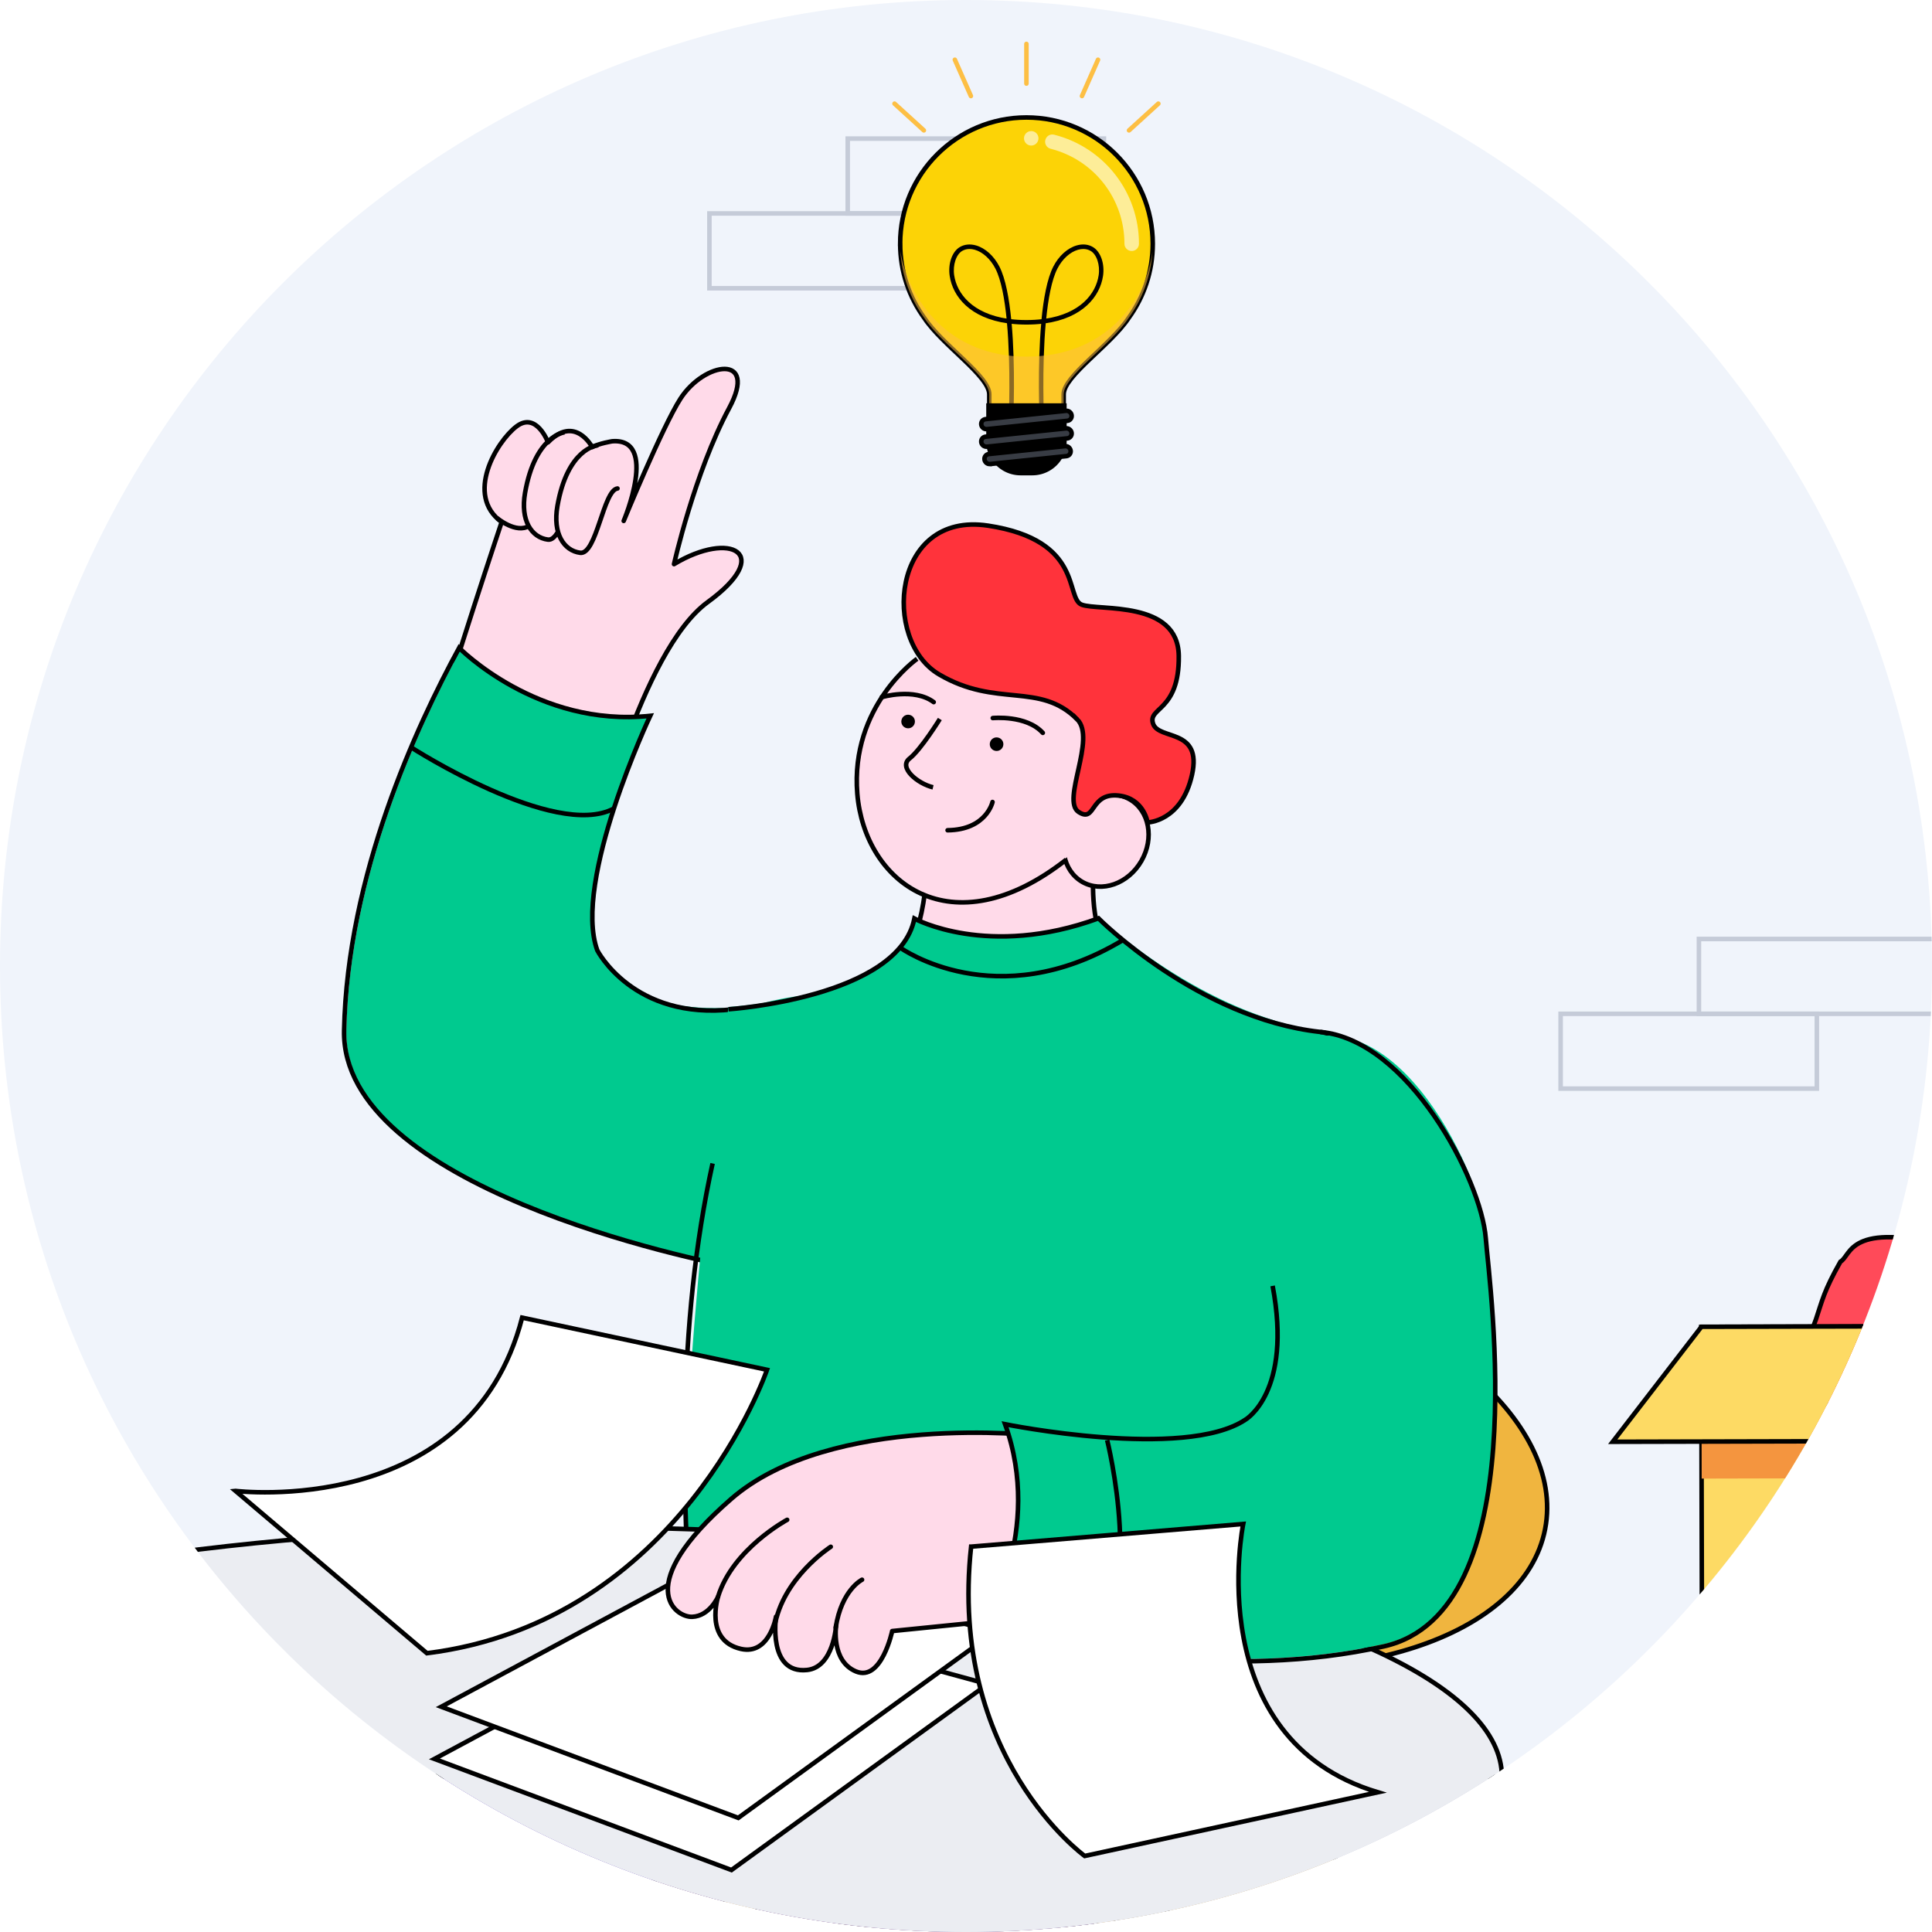 <?xml version="1.0" encoding="UTF-8"?>
<svg xmlns="http://www.w3.org/2000/svg" version="1.1" xmlns:xlink="http://www.w3.org/1999/xlink" viewBox="0 0 612 612">
  <defs>
    <style>
      .cls-1 {
        stroke-width: .72px;
      }

      .cls-1, .cls-2, .cls-3, .cls-4, .cls-5, .cls-6, .cls-7, .cls-8, .cls-9, .cls-10 {
        fill: none;
      }

      .cls-1, .cls-2, .cls-3, .cls-4, .cls-6, .cls-8, .cls-10 {
        stroke: #000;
      }

      .cls-1, .cls-2, .cls-3, .cls-4, .cls-8, .cls-9 {
        stroke-miterlimit: 10;
      }

      .cls-11 {
        fill: #3100b1;
      }

      .cls-12 {
        fill: #fcd306;
      }

      .cls-13 {
        fill: #fdda64;
      }

      .cls-2 {
        stroke-width: 4.31px;
      }

      .cls-14 {
        fill: #d3d3e2;
      }

      .cls-15 {
        clip-path: url(#clippath-4);
      }

      .cls-16 {
        fill: #383c44;
      }

      .cls-17 {
        fill: #fecc5c;
      }

      .cls-18 {
        fill: #c5cbd8;
      }

      .cls-19 {
        fill: #fff;
      }

      .cls-3, .cls-6, .cls-7, .cls-8, .cls-9, .cls-10 {
        stroke-width: 1.44px;
      }

      .cls-3, .cls-7, .cls-10 {
        stroke-linecap: round;
      }

      .cls-4 {
        stroke-width: 3.59px;
      }

      .cls-20 {
        mix-blend-mode: multiply;
        opacity: .55;
      }

      .cls-21 {
        clip-path: url(#clippath-1);
      }

      .cls-6, .cls-7, .cls-10 {
        stroke-linejoin: round;
      }

      .cls-22 {
        fill: #fdbf44;
      }

      .cls-23 {
        isolation: isolate;
      }

      .cls-24 {
        clip-path: url(#clippath-3);
      }

      .cls-25 {
        fill: #fded98;
      }

      .cls-7 {
        stroke: #fdbf44;
      }

      .cls-26 {
        fill: #f4953f;
      }

      .cls-9 {
        stroke: #c5cbd8;
      }

      .cls-27 {
        fill: #f0b53f;
      }

      .cls-28 {
        fill: #f0f4fb;
      }

      .cls-29 {
        fill: #00ca8f;
      }

      .cls-30 {
        fill: #ff4a59;
      }

      .cls-31 {
        fill: #ffdae9;
      }

      .cls-32 {
        clip-path: url(#clippath-2);
      }

      .cls-33 {
        fill: #ebedf2;
      }

      .cls-34 {
        fill: #d37149;
      }

      .cls-35 {
        clip-path: url(#clippath);
      }

      .cls-36 {
        fill: #ff333b;
      }
    </style>
    <clipPath id="clippath">
      <rect class="cls-5" width="612" height="792"/>
    </clipPath>
    <clipPath id="clippath-1">
      <path class="cls-5" d="M0,306c0,169,137,306,306,306s306-137,306-306S475,0,306,0,0,137,0,306"/>
    </clipPath>
    <clipPath id="clippath-2">
      <path class="cls-5" d="M0,306c0,169,137,306,306,306s306-137,306-306S475,0,306,0,0,137,0,306"/>
    </clipPath>
    <clipPath id="clippath-3">
      <rect class="cls-5" x="285.21" y="79.58" width="79.86" height="54.39"/>
    </clipPath>
    <clipPath id="clippath-4">
      <rect class="cls-5" x="285.21" y="79.58" width="79.86" height="54.39"/>
    </clipPath>
  </defs>
  <!-- Generator: Adobe Illustrator 28.7.3, SVG Export Plug-In . SVG Version: 1.2.0 Build 164)  -->
  <g class="cls-23">
    <g id="Layer_1">
      <g class="cls-35">
        <g class="cls-21">
          <rect class="cls-28" x="-409.9" y="-43.72" width="1379.01" height="688.19"/>
          <rect class="cls-8" x="-412.06" y="-47.31" width="1381.89" height="691.78"/>
          <rect class="cls-14" x="-409.9" y="609.83" width="1379.01" height="120.71"/>
          <rect class="cls-8" x="-412.06" y="609.83" width="1381.89" height="120.71"/>
          <rect class="cls-9" x="538.17" y="297.44" width="81.16" height="23.7"/>
          <rect class="cls-9" x="494.36" y="321.14" width="81.16" height="23.7"/>
          <rect class="cls-9" x="268.53" y="43.91" width="81.16" height="23.7"/>
          <rect class="cls-9" x="224.72" y="67.61" width="81.16" height="23.7"/>
          <rect class="cls-9" x="-187.25" y="212.69" width="81.16" height="23.7"/>
          <rect class="cls-9" x="-231.06" y="236.39" width="81.16" height="23.7"/>
          <path class="cls-30" d="M488.56,619.31c-18.36,4.33-34.06,18.55-40.19,36.38-.76,2.22-1.36,4.74-.29,6.82.72,1.4,2.08,2.35,3.45,3.11,10.93,6.07,24.54,3.59,36.41-.33,11.87-3.92,23.84-9.19,36.3-8.22,9.05.71,18.64,4.62,26.79.63,2.89-1.41,5.26-3.7,8.1-5.2,7.86-4.15,17.63-1.55,26.18-3.95,46.92-13.17-2.35-67.6-23.85-78.12-15.98-7.81-30.89-4.06-41.7,10.38-12.57,16.8-7.39,32.88-31.21,38.5"/>
          <path class="cls-8" d="M488.56,619.31c-18.36,4.33-34.06,18.55-40.19,36.38-.76,2.22-1.36,4.74-.29,6.82.72,1.4,2.08,2.35,3.45,3.11,10.93,6.07,24.54,3.59,36.41-.33,11.87-3.92,23.84-9.19,36.3-8.22,9.05.71,18.64,4.62,26.79.63,2.89-1.41,5.26-3.7,8.1-5.2,7.86-4.15,17.63-1.55,26.18-3.95,46.92-13.17-2.35-67.6-23.85-78.12-15.98-7.81-30.89-4.06-41.7,10.38-12.57,16.8-7.39,32.88-31.21,38.5Z"/>
          <rect class="cls-13" x="615.91" y="397.47" width="203.22" height="239.22"/>
          <rect class="cls-8" x="615.91" y="397.47" width="203.22" height="239.22"/>
          <polygon class="cls-18" points="706.84 482.48 709.51 479.02 712.18 482.48 714.85 479.02 717.52 482.48 720.19 479.02 722.86 482.48 725.53 479.02 728.2 482.48 730.87 479.02 733.73 482.73 733.73 397.47 701.31 397.47 701.31 482.73 704.17 479.02 706.84 482.48"/>
          <polygon class="cls-8" points="706.84 482.48 709.51 479.02 712.18 482.48 714.85 479.02 717.52 482.48 720.19 479.02 722.86 482.48 725.53 479.02 728.2 482.48 730.87 479.02 733.73 482.73 733.73 397.47 701.31 397.47 701.31 482.73 704.17 479.02 706.84 482.48"/>
          <rect class="cls-33" x="758.86" y="417.6" width="42.43" height="51.07"/>
          <rect class="cls-8" x="758.86" y="417.6" width="42.43" height="51.07"/>
          <polygon class="cls-27" points="819.13 636.69 934.09 636.69 946.11 397.47 819.13 397.47 819.13 636.69"/>
          <polygon class="cls-8" points="819.13 636.69 934.09 636.69 946.11 397.47 819.13 397.47 819.13 636.69"/>
          <polygon class="cls-18" points="894.86 463.74 893.35 460.29 891.84 463.74 890.33 460.29 888.82 463.74 887.31 460.29 885.8 463.74 884.29 460.29 882.77 463.74 881.26 460.29 879.65 463.99 879.65 397.47 897.99 397.47 897.99 463.99 896.37 460.29 894.86 463.74"/>
          <polygon class="cls-8" points="894.86 463.74 893.35 460.29 891.84 463.74 890.33 460.29 888.82 463.74 887.31 460.29 885.8 463.74 884.29 460.29 882.77 463.74 881.26 460.29 879.65 463.99 879.65 397.47 897.99 397.47 897.99 463.99 896.37 460.29 894.86 463.74"/>
          <rect class="cls-13" x="552.4" y="545.65" width="124.7" height="121.09"/>
          <rect class="cls-8" x="552.4" y="545.65" width="124.7" height="121.09"/>
          <polygon class="cls-27" points="677.09 666.74 754.34 666.74 747.63 545.65 677.09 545.65 677.09 666.74"/>
          <polygon class="cls-8" points="677.09 666.74 754.34 666.74 747.63 545.65 677.09 545.65 677.09 666.74"/>
          <polygon class="cls-18" points="608.33 596.73 609.93 594.65 611.53 596.73 613.14 594.65 614.74 596.73 616.35 594.65 617.95 596.73 619.56 594.65 621.16 596.73 622.77 594.65 624.49 596.87 624.49 545.65 605 545.65 605 596.87 606.72 594.65 608.33 596.73"/>
          <polygon class="cls-8" points="608.33 596.73 609.93 594.65 611.53 596.73 613.14 594.65 614.74 596.73 616.35 594.65 617.95 596.73 619.56 594.65 621.16 596.73 622.77 594.65 624.49 596.87 624.49 545.65 605 545.65 605 596.87 606.72 594.65 608.33 596.73"/>
          <polygon class="cls-18" points="712.29 596.73 713.17 594.65 714.05 596.73 714.93 594.65 715.81 596.73 716.69 594.65 717.57 596.73 718.45 594.65 719.33 596.73 720.21 594.65 721.16 596.87 721.16 545.65 710.46 545.65 710.46 596.87 711.41 594.65 712.29 596.73"/>
          <polygon class="cls-8" points="712.29 596.73 713.17 594.65 714.05 596.73 714.93 594.65 715.81 596.73 716.69 594.65 717.57 596.73 718.45 594.65 719.33 596.73 720.21 594.65 721.16 596.87 721.16 545.65 710.46 545.65 710.46 596.87 711.41 594.65 712.29 596.73"/>
          <path d="M706.25,652.9c0,.34-.16.61-.37.61s-.36-.27-.36-.61v-1.08h-.51v1.08c0,.8.39,1.45.87,1.45s.87-.65.87-1.45v-6.05h3.93c-.76-2.57-2.35-4.33-4.19-4.33s-3.42,1.77-4.19,4.33h3.93v6.05Z"/>
          <path d="M724.85,638.54h-24.7v19.79h36.69v-19.79h-11.99ZM712.14,657.13h-11.27v-17.4h11.27v17.4ZM724.13,657.13h-11.27v-17.4h11.27v17.4ZM736.12,657.13h-11.27v-17.4h11.27v17.4Z"/>
          <polygon points="715.24 653.32 717.08 653.32 717.08 645.55 718.19 645.55 716.16 641.49 714.12 645.55 715.24 645.55 715.24 653.32"/>
          <polygon points="719.91 653.32 721.75 653.32 721.75 645.55 722.87 645.55 720.83 641.49 718.79 645.55 719.91 645.55 719.91 653.32"/>
          <rect x="714.12" y="654.18" width="8.75" height="1.2"/>
          <path d="M730.18,649.88v2.91c0,.88-.43,1.59-.96,1.59h-.8v1h4.12v-1h-.8c-.53,0-.96-.71-.96-1.59v-2.91c1.36-.25,2.42-2.14,2.42-4.46v-3.93h-5.43v3.93c0,2.32,1.06,4.21,2.42,4.46"/>
          <path class="cls-30" d="M637.76,412.62c4.78-17.57-4.32-13.72-19.99-17.7-32.37-8.23-31.25,2.74-34.78,4.75-5.29,9.35-5.76,12.38-7.74,18.21-3.68,10.81-11.53,17.15,13.59,34.67,3.86.27,7.78.71,11.75,1.3,0,0,21.27,17.22,37.17-41.23"/>
          <path class="cls-8" d="M637.76,412.62c4.78-17.57-4.32-13.72-19.99-17.7-32.37-8.23-31.25,2.74-34.78,4.75-5.29,9.35-5.76,12.38-7.74,18.21-3.68,10.81-11.53,17.15,13.59,34.67,3.86.27,7.78.71,11.75,1.3,0,0,21.27,17.22,37.17-41.23Z"/>
          <rect class="cls-13" x="539.07" y="420.17" width="94.59" height="125.87" transform="translate(-1.12 1.37) rotate(-.13)"/>
          <rect class="cls-8" x="539.07" y="420.17" width="94.59" height="125.87" transform="translate(-1.12 1.37) rotate(-.13)"/>
          <polygon class="cls-26" points="615.43 468.19 539.04 468.37 538.96 420.28 633.55 420.06 615.43 468.19"/>
          <polygon class="cls-13" points="510.86 456.71 605.45 456.49 633.55 420.06 538.96 420.28 510.86 456.71"/>
          <polygon class="cls-8" points="510.86 456.71 605.45 456.49 633.55 420.06 538.96 420.28 510.86 456.71"/>
          <rect class="cls-27" x="633.66" y="419.95" width="94.59" height="125.87" transform="translate(-1.12 1.58) rotate(-.13)"/>
          <rect class="cls-8" x="633.66" y="419.95" width="94.59" height="125.87" transform="translate(-1.12 1.58) rotate(-.13)"/>
          <polygon class="cls-34" points="651.85 468.11 728.23 467.93 728.14 419.84 633.55 420.06 651.85 468.11"/>
          <polygon class="cls-13" points="756.37 456.14 661.78 456.36 633.55 420.06 728.14 419.84 756.37 456.14"/>
          <polygon class="cls-8" points="756.37 456.14 661.78 456.36 633.55 420.06 728.14 419.84 756.37 456.14"/>
          <polygon class="cls-33" points="658.7 631.49 636.8 612.09 620.84 638.71 638.58 654.43 645.78 653.05 658.7 631.49"/>
          <polygon class="cls-8" points="658.7 631.49 636.8 612.09 620.84 638.71 638.58 654.43 645.78 653.05 658.7 631.49"/>
          <polygon points="638.58 654.43 645.78 653.05 641.61 649.37 638.58 654.43"/>
          <path class="cls-11" d="M712.9,437.24c4.58,2.06,10.69-1.32,12.52-6.22,3.54-9.5-5.19-26.37-12.78-32.33-4.06-3.18-9.89-4.7-15-5.03-14.85-.95-18.96-.35-27.46,0-8.66.37-18.61-1.18-26.03,4.33-8.88,6.58-15.96,25.98,1.12,26.31,5.07.1,10.01-1.77,15.08-1.79,1.2,0,2.5.14,3.39.95.83.76,1.11,1.93,1.42,3,1.79,6.11,7.14,11.89,13.48,11.33,4.8-.42,8.49-4.18,12.28-7.16,3.78-2.98,9.13-5.37,13.24-2.86,3.35,2.05,4.43,6.59,7.65,8.83.36.25.73.46,1.11.63"/>
          <path class="cls-8" d="M712.9,437.24c4.58,2.06,10.69-1.32,12.52-6.22,3.54-9.5-5.19-26.37-12.78-32.33-4.06-3.18-9.89-4.7-15-5.03-14.85-.95-18.96-.35-27.46,0-8.66.37-18.61-1.18-26.03,4.33-8.88,6.58-15.96,25.98,1.12,26.31,5.07.1,10.01-1.77,15.08-1.79,1.2,0,2.5.14,3.39.95.83.76,1.11,1.93,1.42,3,1.79,6.11,7.14,11.89,13.48,11.33,4.8-.42,8.49-4.18,12.28-7.16,3.78-2.98,9.13-5.37,13.24-2.86,3.35,2.05,4.43,6.59,7.65,8.83.36.25.73.46,1.11.63Z"/>
          <path d="M89.69,650.41c0-6.05,5.05-10.95,11.28-10.95s11.28,4.9,11.28,10.95-5.05,10.95-11.28,10.95-11.28-4.9-11.28-10.95"/>
          <path class="cls-4" d="M-344.54,650.64v-39.26c0-11.81,9.56-21.38,21.34-21.38H80.85c11.79,0,21.35,9.57,21.35,21.38v39.26"/>
          <path class="cls-11" d="M-49.43,172.8c-11.44-28.32-74.06-49.37-83.86-49.5,0,0-10.6,29.4-9.64,48.88.97,19.48,11.21,70.88,10.39,76.34-.81,5.46,20.43,13.74,28.18,12.38,0,0,49.34-43.73,46.38-68.32l8.54-19.78Z"/>
          <path class="cls-8" d="M-49.43,172.8c-11.44-28.32-74.06-49.37-83.86-49.5,0,0-10.6,29.4-9.64,48.88.97,19.48,11.21,70.88,10.39,76.34-.81,5.46,20.43,13.74,28.18,12.38,0,0,49.34-43.73,46.38-68.32l8.54-19.78"/>
          <path d="M-355.83,650.64c0-6.05,5.05-10.95,11.28-10.95s11.28,4.9,11.28,10.95-5.05,10.95-11.28,10.95-11.28-4.9-11.28-10.95"/>
          <path class="cls-13" d="M-135.52,607.47c3.27.16,6.71.38,9.49,2.11,2.3,1.43,3.89,3.73,5.35,6.01,5.26,8.19,11.74,17.76,11.54,27.09-17.38-.39-34.17,1.62-49.38,10.86-7.25,4.4-14.23,10.21-22.68,10.93-13.05,1.11-23.55-10.07-35.71-14.92-20.86-8.33-43.93,2.57-66.28,4.77-5.94.59-12.14.5-17.58-1.95-5.44-2.45-9.94-7.72-9.98-13.69-.06-10.48,11.96-16.16,21.96-19.27,28.76-8.93,48.69-18.93,80.21-18.29,24.52.5,48.63,5.14,73.06,6.36"/>
          <path class="cls-8" d="M-135.52,607.47c3.27.16,6.71.38,9.49,2.11,2.3,1.43,3.89,3.73,5.35,6.01,5.26,8.19,11.74,17.76,11.54,27.09-17.38-.39-34.17,1.62-49.38,10.86-7.25,4.4-14.23,10.21-22.68,10.93-13.05,1.11-23.55-10.07-35.71-14.92-20.86-8.33-43.93,2.57-66.28,4.77-5.94.59-12.14.5-17.58-1.95-5.44-2.45-9.94-7.72-9.98-13.69-.06-10.48,11.96-16.16,21.96-19.27,28.76-8.93,48.69-18.93,80.21-18.29,24.52.5,48.63,5.14,73.06,6.36Z"/>
          <polygon points="345.74 657.37 357.23 731.98 373.36 731.98 360.7 649.89 345.74 657.37"/>
          <path class="cls-27" d="M489.45,484.35c-6.62,34.27-62.34,52.34-124.46,40.35-62.12-11.99-107.12-49.5-100.5-83.77,6.62-34.27,62.34-52.34,124.46-40.35,62.12,11.99,107.12,49.5,100.5,83.77"/>
          <path class="cls-8" d="M489.45,484.35c-6.62,34.27-62.34,52.34-124.46,40.35-62.12-11.99-107.12-49.5-100.5-83.77,6.62-34.27,62.34-52.34,124.46-40.35,62.12,11.99,107.12,49.5,100.5,83.77Z"/>
          <path class="cls-27" d="M431.27,621.54c-6.62,34.27-62.34,52.34-124.46,40.35-62.12-11.99-107.12-49.5-100.5-83.77s62.34-52.34,124.46-40.35c62.12,11.99,107.12,49.5,100.5,83.77"/>
          <path class="cls-8" d="M431.27,621.54c-6.62,34.27-62.34,52.34-124.46,40.35-62.12-11.99-107.12-49.5-100.5-83.77s62.34-52.34,124.46-40.35c62.12,11.99,107.12,49.5,100.5,83.77Z"/>
          <rect class="cls-11" x="121.59" y="562.47" width="107.73" height="169.5"/>
          <rect class="cls-8" x="121.59" y="562.47" width="107.74" height="172.01"/>
          <rect class="cls-11" x="239.38" y="554.94" width="107.73" height="177.04"/>
          <rect class="cls-8" x="239.38" y="554.94" width="107.74" height="179.91"/>
          <path class="cls-2" d="M-209.95,216.55l-108.5-64.33c-1.78-1.05-2.51-3.08-1.83-5.03.69-1.95,2.53-3.06,4.58-2.77l50.73,7.35c11.64,1.69,21.95,7.79,29.01,17.2l31.3,41.68c1.19,1.59,1.1,3.65-.22,5.13-1.33,1.48-3.36,1.79-5.07.78Z"/>
          <path class="cls-2" d="M-238.67,126.01c1.11-4.26,5.01-7.64,9.38-8.15s8.94,1.89,11.01,5.78c2.07,3.89,1.49,9.02-1.38,12.35-4.21,4.9-11.63,5.19-17.23,8.42-5.6,3.23-8.99,9.16-12.12,14.82.36-.5.73-1,1.09-1.5"/>
          <path class="cls-30" d="M-277.91,249.02c.03,29.34,9.05,57.91,11.77,87.12,5.41,58.05-14.02,118.18,2.61,174.07,3.86,12.97,13.94,27.76,27.13,24.75,13.81-3.15,15.77-21.69,15.39-35.86-.47-17.5.35-35.72,8.45-51.23,4.42-8.46,10.95-16.02,13.14-25.31,5.44-23.03-16.91-42.31-25.89-64.2-8.23-20.08-4.92-42.94.36-64,5.28-21.05,12.47-42.13,11.6-63.82-.75-18.76-14.76-58.24-39.6-46.06-19.33,9.48-24.97,45.95-24.95,64.54"/>
          <path class="cls-8" d="M-277.91,249.02c.03,29.34,9.05,57.91,11.77,87.12,5.41,58.05-14.02,118.18,2.61,174.07,3.86,12.97,13.94,27.76,27.13,24.75,13.81-3.15,15.77-21.69,15.39-35.86-.47-17.5.35-35.72,8.45-51.23,4.42-8.46,10.95-16.02,13.14-25.31,5.44-23.03-16.91-42.31-25.89-64.2-8.23-20.08-4.92-42.94.36-64,5.28-21.05,12.47-42.13,11.6-63.82-.75-18.76-14.76-58.24-39.6-46.06-19.33,9.48-24.97,45.95-24.95,64.54Z"/>
          <path class="cls-31" d="M348.98,253.68s-7.61,36.58,2.45,47.36h-63.92s6.46-7.9,6.46-35.19l55.01-12.16Z"/>
          <path class="cls-8" d="M348.98,253.68s-7.61,36.58,2.45,47.36h-63.92s6.46-7.9,6.46-35.19l55.01-12.16"/>
          <path class="cls-31" d="M188.28,268.09s14.65-61.88,35.9-77.36c21.25-15.48,7.17-22.8-10.67-12.03,0,0,6.47-28.94,17.47-49.43,9.3-17.31-7.86-14.77-15.46-2.94-5.66,8.82-17.95,38.68-17.95,38.68,0,0,11.18-26.35-3.63-25.23,0,0-4.06.65-6.36,1.85,0,0-5.41-10.37-13.98-1.51,0,0-3.66-9.82-9.97-5.06-6.31,4.76-16.49,21.79-4.72,30.31,0,0-16.32,48.83-21.79,69.27l51.15,33.43Z"/>
          <path class="cls-6" d="M188.28,268.09s14.65-61.88,35.9-77.36c21.25-15.48,7.17-22.8-10.67-12.03,0,0,6.47-28.94,17.47-49.43,9.3-17.31-7.86-14.77-15.46-2.94-5.66,8.82-17.95,38.68-17.95,38.68,0,0,11.18-26.35-3.63-25.23,0,0-4.06.65-6.36,1.85,0,0-5.41-10.37-13.98-1.51,0,0-3.66-9.82-9.97-5.06-6.31,4.76-16.49,21.79-4.72,30.31,0,0-16.32,48.83-21.79,69.27l51.15,33.43Z"/>
          <path class="cls-10" d="M189.08,141.12s-9.33.94-12.51,19.19c-1.52,8.7,2.03,14.13,7.22,14.8,5.19.67,7.33-19.86,11.81-20.37"/>
          <path class="cls-6" d="M178.83,136.94s-9.33.94-12.51,19.19c-1.52,8.7,2.03,14.13,7.22,14.8,1.2.16,2.24-.83,3.18-2.43"/>
          <path class="cls-6" d="M157.44,164.12s6.15,5.09,10.17,2.44"/>
          <path class="cls-29" d="M240.1,318.27s46.27-15.88,60.57,22.71c19.76,53.33-50.23,64.63-65.58,60.86s-126.42-25.95-125.4-75.25c1.02-49.3,22.95-96.42,36.44-121.22,0,0,24.14,25.16,59.84,21.36,0,0-24.35,53.93-16.07,74.45,9.9,24.57,50.21,17.08,50.21,17.08"/>
          <path class="cls-8" d="M235.1,401.85c-15.59-2.58-127.12-26.12-126.1-75.42,1.02-49.3,22.95-96.42,36.44-121.21,0,0,24.84,25.33,60.53,21.53,0,0-24.7,52.36-16.77,74.28,0,0,11.4,22.28,43,18.69"/>
          <path class="cls-8" d="M130.27,236.77s45.42,29.22,64.09,19.4"/>
          <path class="cls-29" d="M289.66,290.98s23.52,11.94,58.89,0c0,0,32.45,30.61,71.11,35.91,38.66,5.3-10.4,214.07-10.4,214.07l-191.71-4.93c-3.89-66.11,3.27-137.78,13.21-217.04,0,0,53.22-3.01,58.9-28.01"/>
          <path class="cls-8" d="M230.76,319.71s53.87-3.59,58.89-28.73c0,0,23.26,12.76,58.32-.08,0,0,31.46,31.69,70.25,35.99,38.78,4.31-5.03,211.88-5.03,211.88h-191.77c-6.62-62.26-6.74-120.06,4.31-170.22"/>
          <path class="cls-8" d="M285.35,300.32s30.17,21.55,70.13-2.4"/>
          <polygon class="cls-18" points="331.85 552.97 402.14 731.98 420.24 731.98 347.77 549.88 331.85 552.97"/>
          <polygon class="cls-8" points="402.42 732.69 331.85 552.97 347.77 549.88 421.1 734.13 402.42 732.69"/>
          <polygon class="cls-18" points="-27.39 731.98 -7.6 731.98 59.99 552.97 44.07 549.88 -27.39 731.98"/>
          <polygon class="cls-8" points="-8.41 734.13 -28.52 734.85 44.07 549.88 59.99 552.97 -8.41 734.13"/>
          <path class="cls-14" d="M-109.03,562.81v23.38c0,43.62,130.91,78.99,292.39,78.99s292.39-35.36,292.39-78.99v-23.38H-109.03Z"/>
          <path class="cls-8" d="M-109.03,562.81v23.38c0,43.62,130.91,78.99,292.39,78.99s292.39-35.36,292.39-78.99v-23.38H-109.03Z"/>
          <path class="cls-33" d="M475.76,562.81c0,43.62-130.91,78.99-292.39,78.99s-292.39-35.37-292.39-78.99,130.91-78.99,292.39-78.99,292.39,35.36,292.39,78.99"/>
          <ellipse class="cls-8" cx="183.37" cy="562.81" rx="292.39" ry="78.99"/>
          <polygon class="cls-19" points="137.61 557.17 225.96 509.77 312.86 533.47 231.7 592.37 137.61 557.17"/>
          <polygon class="cls-8" points="137.61 557.17 225.96 509.77 312.86 533.47 231.7 592.37 137.61 557.17"/>
          <polygon class="cls-19" points="139.77 540.65 228.11 493.25 315.02 516.95 233.86 575.85 139.77 540.65"/>
          <polygon class="cls-8" points="139.77 540.65 228.11 493.25 315.02 516.95 233.86 575.85 139.77 540.65"/>
          <path class="cls-31" d="M328.78,454.75s-65.53-7.43-97.14,20.05c-31.62,27.48-17.82,37.63-12.32,37.36,5.5-.27,8.14-6.38,8.14-6.38,0,0-4.46,13.92,7.27,16.55,9.03,2.03,11.09-10.23,11.09-10.23,0,0-2.7,18.22,9.85,16.9,8.41-.89,9.19-14.13,9.19-14.13,0,0-1.73,11.29,6.32,14.61,8.05,3.31,11.44-12.81,11.44-12.81l64.37-6.48s4.17-29.36-18.2-55.44"/>
          <path class="cls-6" d="M328.78,454.75s-65.53-7.43-97.14,20.05c-31.62,27.48-17.82,37.63-12.32,37.36,5.5-.27,8.14-6.38,8.14-6.38,0,0-4.46,13.92,7.27,16.55,9.03,2.03,11.09-10.23,11.09-10.23,0,0-2.7,18.22,9.85,16.9,8.41-.89,9.19-14.13,9.19-14.13,0,0-1.73,11.29,6.32,14.61,8.05,3.31,11.44-12.81,11.44-12.81l64.37-6.48s4.17-29.36-18.2-55.44Z"/>
          <path class="cls-10" d="M249.35,481.43s-17.22,9.2-21.89,24.34"/>
          <path class="cls-10" d="M263.16,489.97s-15.31,9.8-17.83,25.45"/>
          <path class="cls-10" d="M273.07,500.41s-6.49,3.17-8.35,15.2"/>
          <path class="cls-29" d="M398.11,398.71s-27.29-46.68,8.62-66.8,63.92,43.81,63.92,59.61,15.8,118.51-32.32,129.28c-48.12,10.77-99.12.72-126.41-6.46,0,0,18.67-29.45,6.46-63.21,0,0,58.18,10.77,76.13-2.15,21.49-15.48,3.59-50.28,3.59-50.28"/>
          <path class="cls-8" d="M418.22,326.89c27.81,2.46,50.99,46.69,52.43,65.36,1.21,15.75,15.8,118.51-32.32,129.28-48.12,10.77-99.12.72-126.41-6.46,0,0,18.67-30.17,6.46-63.92,0,0,56.74,11.49,76.13-1.44,0,0,14.97-8.63,8.62-42.38"/>
          <path class="cls-8" d="M350.71,456.17s12.65,50.35-6.25,66.12"/>
          <path class="cls-31" d="M361.55,272.74c-4.16,7.22-12.55,10.18-18.73,6.61-6.18-3.57-7.83-12.31-3.67-19.52,4.16-7.22,12.55-10.18,18.73-6.61,6.19,3.57,7.83,12.31,3.67,19.52"/>
          <path class="cls-8" d="M361.55,272.74c-4.16,7.22-12.55,10.18-18.73,6.61-6.18-3.57-7.83-12.31-3.67-19.52,4.16-7.22,12.55-10.18,18.73-6.61,6.19,3.57,7.83,12.31,3.67,19.52Z"/>
          <path class="cls-31" d="M290.86,208.72s-21.23,14.92-18.94,42.76c2.29,27.84,32.35,47.47,61.47,24.09,29.13-23.39,17.62-49.71,17.62-49.71,0,0-21.13-29.33-60.16-17.13"/>
          <path class="cls-8" d="M290.51,208.69s-21.23,14.92-18.94,42.76c2.29,27.84,29.58,49.58,66.21,20.85"/>
          <path class="cls-36" d="M341.23,227.87c-11.92-11.98-25.55-3.51-43.76-14.24s-14.99-51.74,15.51-47.12c30.5,4.62,24.32,23.01,29.69,25.04,5.38,2.03,30.52-1.52,30.73,16.22.21,17.74-9.96,16.2-8.13,21.5,1.84,5.3,15.63,1.3,12.32,16.17-3.32,14.87-14.07,15.08-14.07,15.08,0,0-1.15-7.63-9.15-8.5-9.27-1.01-7.17,8.81-12.71,5.18-5.54-3.63,5.69-23.19-.43-29.34"/>
          <path class="cls-8" d="M341.23,227.87c-11.92-11.98-25.55-3.51-43.76-14.24s-14.99-51.74,15.51-47.12c30.5,4.62,24.32,23.01,29.69,25.04,5.38,2.03,30.52-1.52,30.73,16.22.21,17.74-9.96,16.2-8.13,21.5,1.84,5.3,15.63,1.3,12.32,16.17-3.32,14.87-14.07,15.08-14.07,15.08,0,0-1.15-7.63-9.15-8.5-9.27-1.01-7.17,8.81-12.71,5.18-5.54-3.63,5.69-23.19-.43-29.34Z"/>
          <path d="M289.76,229.05c-.27,1.16-1.43,1.88-2.59,1.6-1.16-.27-1.88-1.43-1.6-2.59.27-1.16,1.43-1.88,2.59-1.6,1.16.27,1.88,1.43,1.6,2.59"/>
          <path d="M317.78,236.23c-.27,1.16-1.43,1.88-2.59,1.6-1.16-.27-1.88-1.43-1.6-2.59.27-1.16,1.43-1.88,2.59-1.6,1.16.27,1.88,1.43,1.6,2.59"/>
          <path class="cls-8" d="M297.71,227.77s-5.97,9.66-9.59,12.5c-3.62,2.84,2.55,7.98,7.44,9.13"/>
          <path class="cls-3" d="M314.48,227.46s10.63-1.05,15.85,4.69"/>
          <path class="cls-3" d="M279.31,220.84s10.23-3.07,16.46,1.57"/>
          <path class="cls-3" d="M314.4,254.05s-1.92,8.82-14.23,8.95"/>
          <path class="cls-13" d="M-134.89,28.29c0,9.42,7.63,17.05,17.05,17.05s17.05-7.63,17.05-17.05h-34.09Z"/>
          <path class="cls-8" d="M-134.89,28.29c0,9.42,7.63,17.05,17.05,17.05s17.05-7.63,17.05-17.05h-34.09Z"/>
          <path class="cls-19" d="M-70.11,39.29c0-26.1-21.16-47.26-47.26-47.26s-47.26,21.16-47.26,47.26h94.52Z"/>
          <path class="cls-8" d="M-70.11,39.29c0-26.1-21.16-47.26-47.26-47.26s-47.26,21.16-47.26,47.26h94.52Z"/>
          <line class="cls-33" x1="-117.37" y1="-7.97" x2="-117.37" y2="-48.65"/>
          <line class="cls-8" x1="-117.37" y1="-7.97" x2="-117.37" y2="-48.65"/>
          <path class="cls-19" d="M74.61,472.28s74.27,9.03,90.79-54.89l77.57,16.52s-27.29,79.72-107.74,89.78l-60.63-51.41Z"/>
          <path class="cls-8" d="M74.61,472.28s74.27,9.03,90.79-54.89l77.57,16.52s-27.29,79.72-107.74,89.78l-60.63-51.41Z"/>
          <path class="cls-19" d="M12.42,405.18s2.87,71.11,38.07,81.16l-73.26,38.07s-41.66-37.35-33.76-100.55l68.95-18.67Z"/>
          <path class="cls-8" d="M12.42,405.18s2.87,71.11,38.07,81.16l-73.26,38.07s-41.66-37.35-33.76-100.55l68.95-18.67Z"/>
          <path class="cls-19" d="M307.62,489.93l86.19-7.18s-13.84,67.99,42.64,84.99l-92.84,20.18s-43.25-31.2-35.99-97.99"/>
          <path class="cls-8" d="M307.62,489.93l86.19-7.18s-13.84,67.99,42.64,84.99l-92.84,20.18s-43.25-31.2-35.99-97.99Z"/>
          <path class="cls-12" d="M285.14,77.22c0-22.1,17.91-40.01,40.01-40.01s40.01,17.91,40.01,40.01c0,8.81-2.85,16.95-7.67,23.56-5.71,8.61-20.55,18.32-20.55,24.14v6.65c0,1.33-1.08,2.4-2.4,2.4h-18.77c-1.33,0-2.4-1.08-2.4-2.4v-6.65c0-5.82-14.84-15.54-20.55-24.14-4.82-6.61-7.67-14.75-7.67-23.56"/>
          <path class="cls-8" d="M285.14,77.22c0-22.1,17.91-40.01,40.01-40.01s40.01,17.91,40.01,40.01c0,8.81-2.85,16.95-7.67,23.56-5.71,8.61-20.55,18.32-20.55,24.14v6.65c0,1.33-1.08,2.4-2.4,2.4h-18.77c-1.33,0-2.4-1.08-2.4-2.4v-6.65c0-5.82-14.84-15.54-20.55-24.14-4.82-6.61-7.67-14.75-7.67-23.56Z"/>
          <path d="M329.69,133.31c-.05-1-.76-17.06.52-31.14-1.58.19-3.26.29-5.07.29s-3.49-.1-5.07-.29c1.29,14.07.57,30.14.52,31.14l-.71-.03c.01-.25.75-16.86-.56-31.2-11.87-1.65-17.18-8.37-18.13-14.72-.56-3.71.71-7.4,3.01-8.78,1.4-.83,3.08-1,4.88-.49,2.83.81,5.51,3.25,7.18,6.51,1.93,3.77,3.07,10.04,3.73,16.84,1.59.2,3.3.3,5.13.3s3.54-.1,5.13-.3c.66-6.8,1.8-13.07,3.73-16.84,1.67-3.27,4.36-5.7,7.18-6.51,1.8-.52,3.48-.35,4.88.49,2.3,1.38,3.57,5.07,3.01,8.78-.95,6.34-6.27,13.07-18.13,14.72-1.31,14.34-.57,30.95-.56,31.2l-.7.03ZM343.17,78.51c-.57,0-1.17.09-1.79.26-2.64.76-5.17,3.06-6.75,6.16-1.86,3.63-2.97,9.74-3.62,16.42,11.37-1.64,16.46-8.05,17.37-14.1.51-3.38-.64-6.85-2.68-8.06-.76-.45-1.61-.68-2.54-.68M307.12,78.51c-.92,0-1.78.23-2.54.68-2.03,1.21-3.18,4.68-2.68,8.06.91,6.05,6,12.46,17.36,14.1-.65-6.68-1.76-12.79-3.62-16.42-1.59-3.1-4.11-5.4-6.75-6.16-.61-.18-1.21-.26-1.78-.26"/>
          <path class="cls-1" d="M329.69,133.31c-.05-1-.76-17.06.52-31.14-1.58.19-3.26.29-5.07.29s-3.49-.1-5.07-.29c1.29,14.07.57,30.14.52,31.14l-.71-.03c.01-.25.75-16.86-.56-31.2-11.87-1.65-17.18-8.37-18.13-14.72-.56-3.71.71-7.4,3.01-8.78,1.4-.83,3.08-1,4.88-.49,2.83.81,5.51,3.25,7.18,6.51,1.93,3.77,3.07,10.04,3.73,16.84,1.59.2,3.3.3,5.13.3s3.54-.1,5.13-.3c.66-6.8,1.8-13.07,3.73-16.84,1.67-3.27,4.36-5.7,7.18-6.51,1.8-.52,3.48-.35,4.88.49,2.3,1.38,3.57,5.07,3.01,8.78-.95,6.34-6.27,13.07-18.13,14.72-1.31,14.34-.57,30.95-.56,31.2l-.7.03ZM343.17,78.51c-.57,0-1.17.09-1.79.26-2.64.76-5.17,3.06-6.75,6.16-1.86,3.63-2.97,9.74-3.62,16.42,11.37-1.64,16.46-8.05,17.37-14.1.51-3.38-.64-6.85-2.68-8.06-.76-.45-1.61-.68-2.54-.68ZM307.12,78.51c-.92,0-1.78.23-2.54.68-2.03,1.21-3.18,4.68-2.68,8.06.91,6.05,6,12.46,17.36,14.1-.65-6.68-1.76-12.79-3.62-16.42-1.59-3.1-4.11-5.4-6.75-6.16-.61-.18-1.21-.26-1.78-.26Z"/>
          <path class="cls-25" d="M358.49,79.51c-1.27,0-2.3-1.03-2.3-2.29,0-14.24-9.62-26.61-23.4-30.1-1.23-.31-1.97-1.56-1.66-2.79.31-1.23,1.56-1.98,2.79-1.66,15.82,4.01,26.87,18.21,26.87,34.55,0,1.27-1.03,2.29-2.29,2.29"/>
          <path class="cls-25" d="M324.37,43.81c0,1.27,1.03,2.3,2.29,2.3s2.3-1.03,2.3-2.3-1.03-2.29-2.3-2.29-2.29,1.03-2.29,2.29"/>
        </g>
        <g class="cls-32">
          <g class="cls-20">
            <g class="cls-24">
              <g class="cls-15">
                <path class="cls-22" d="M365.08,79.58c-2.21,16.41-15.45,33.39-39.93,33.39s-37.23-17.78-39.93-33.39c.46,7.9,3.21,15.18,7.59,21.19,5.71,8.61,20.55,18.32,20.55,24.14v6.65c0,1.33,1.08,2.4,2.4,2.4h18.77c1.33,0,2.4-1.08,2.4-2.4v-6.65c0-5.82,14.84-15.54,20.55-24.14,4.39-6.01,7.13-13.29,7.59-21.19"/>
              </g>
            </g>
          </g>
          <path d="M337.88,127.76h-25.47v12.14c0,1.98.56,3.92,1.63,5.6,2.01,3.16,5.49,5.08,9.24,5.08h3.73c3.75,0,7.23-1.92,9.24-5.08,1.06-1.67,1.63-3.61,1.63-5.6v-12.14Z"/>
          <path class="cls-16" d="M312.41,135.94c.07,0,.15,0,.22,0l25.47-2.64c.87-.09,1.48-.87,1.36-1.75-.12-.87-.93-1.51-1.79-1.42l-25.47,2.64c-.87.09-1.48.87-1.36,1.74.11.8.79,1.4,1.57,1.43"/>
          <path class="cls-8" d="M312.41,135.94c.07,0,.15,0,.22,0l25.47-2.64c.87-.09,1.48-.87,1.36-1.75-.12-.87-.93-1.51-1.79-1.42l-25.47,2.64c-.87.09-1.48.87-1.36,1.74.11.8.79,1.4,1.57,1.43Z"/>
          <path class="cls-16" d="M312.41,141.5c.07,0,.15,0,.22,0l25.47-2.64c.87-.09,1.48-.87,1.36-1.75-.12-.87-.93-1.51-1.79-1.42l-25.47,2.64c-.87.09-1.48.87-1.36,1.74.11.8.79,1.4,1.57,1.43"/>
          <path class="cls-8" d="M312.41,141.5c.07,0,.15,0,.22,0l25.47-2.64c.87-.09,1.48-.87,1.36-1.75-.12-.87-.93-1.51-1.79-1.42l-25.47,2.64c-.87.09-1.48.87-1.36,1.74.11.8.79,1.4,1.57,1.43Z"/>
          <path class="cls-16" d="M313.43,146.99c.07,0,.15,0,.22,0l24.14-2.5c.87-.09,1.48-.87,1.36-1.74-.12-.87-.93-1.51-1.79-1.42l-24.14,2.5c-.87.09-1.48.87-1.36,1.74.11.8.79,1.4,1.57,1.43"/>
          <path class="cls-8" d="M313.43,146.99c.07,0,.15,0,.22,0l24.14-2.5c.87-.09,1.48-.87,1.36-1.74-.12-.87-.93-1.51-1.79-1.42l-24.14,2.5c-.87.09-1.48.87-1.36,1.74.11.8.79,1.4,1.57,1.43Z"/>
          <line class="cls-17" x1="325.14" y1="13.91" x2="325.14" y2="26.48"/>
          <line class="cls-7" x1="325.14" y1="13.91" x2="325.14" y2="26.48"/>
          <line class="cls-17" x1="347.82" y1="18.92" x2="342.74" y2="30.42"/>
          <line class="cls-7" x1="347.82" y1="18.92" x2="342.74" y2="30.42"/>
          <line class="cls-17" x1="366.93" y1="32.83" x2="357.64" y2="41.3"/>
          <line class="cls-7" x1="366.93" y1="32.83" x2="357.64" y2="41.3"/>
          <line class="cls-17" x1="302.47" y1="18.92" x2="307.55" y2="30.42"/>
          <line class="cls-7" x1="302.47" y1="18.92" x2="307.55" y2="30.42"/>
          <line class="cls-17" x1="283.36" y1="32.83" x2="292.65" y2="41.3"/>
          <line class="cls-7" x1="283.36" y1="32.83" x2="292.65" y2="41.3"/>
        </g>
      </g>
    </g>
  </g>
</svg>